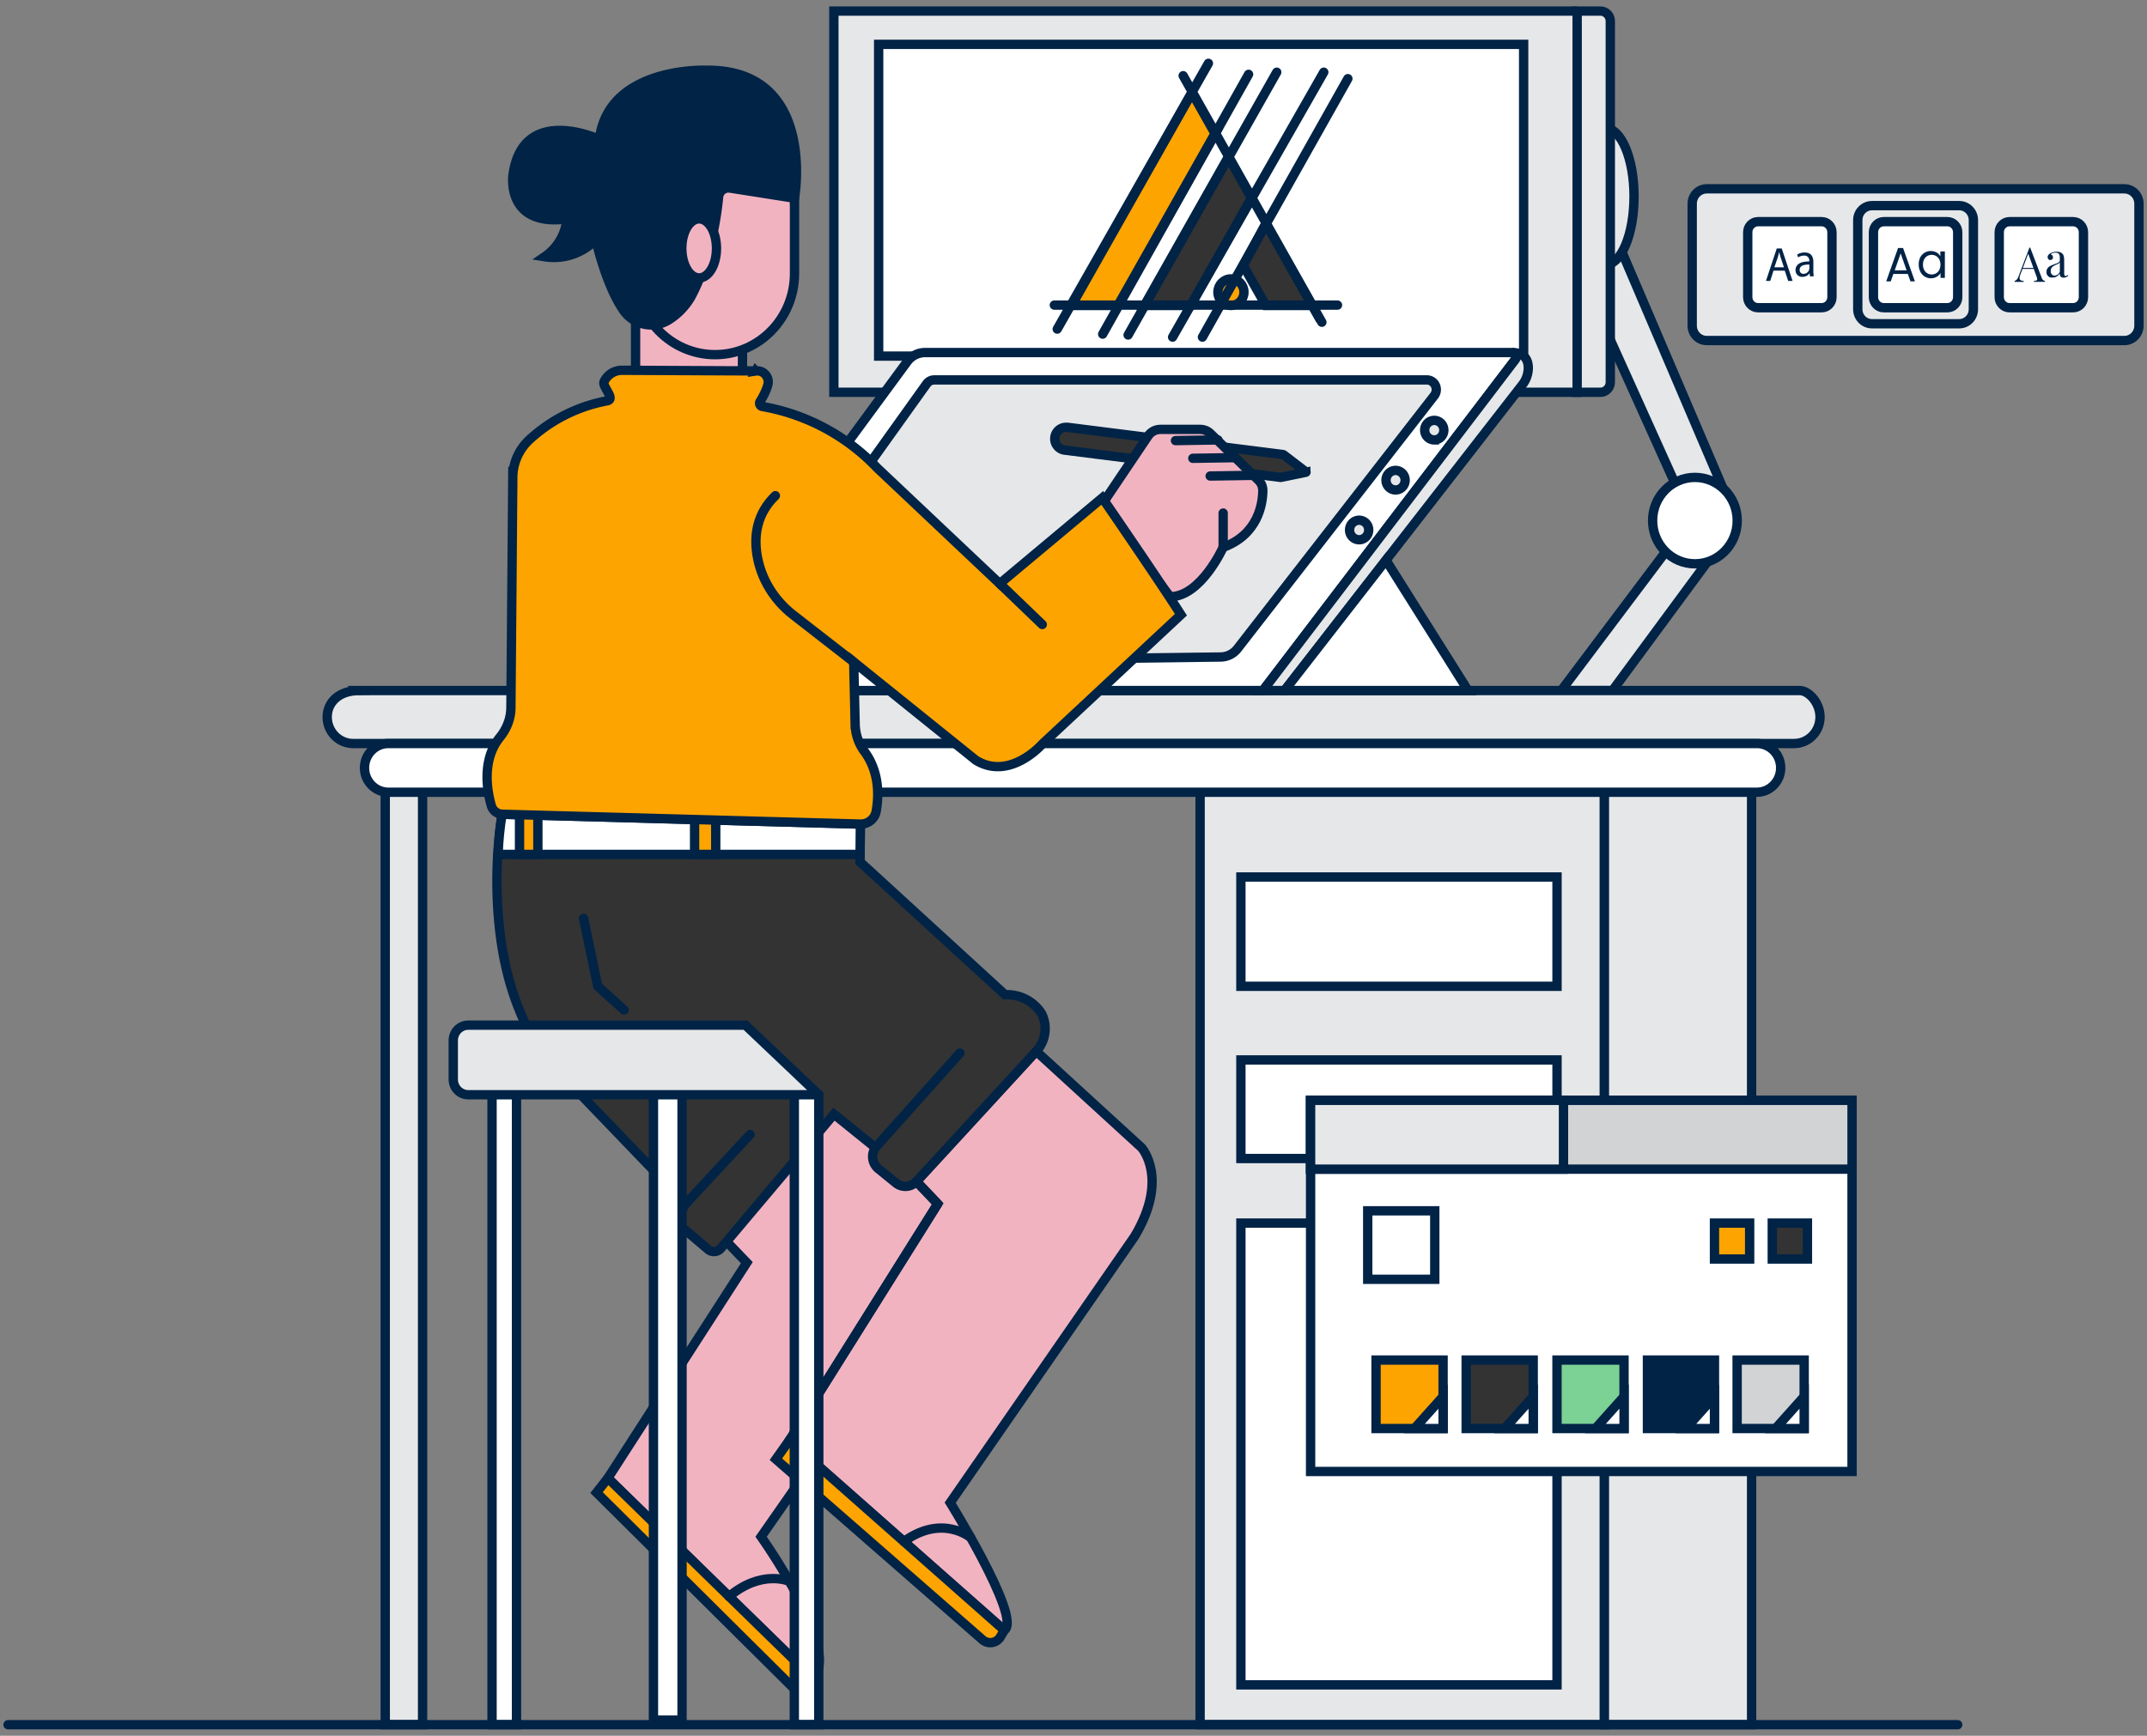 <svg width="230" height="186" fill="none" xmlns="http://www.w3.org/2000/svg"><rect width="100%" height="100%" fill="#808080" stroke="none"/><path d="m167.25 73.995 14.707-19.548 2.693 3.391-11.912 16.157h-5.488ZM171.184 33.486l8.575 19.02h4.891l-11.237-26.304-2.229 1.06v6.224Z" fill="#E6E7E8" stroke="#002346" stroke-miterlimit="10"/><path d="M172.001 28.362c1.683 0 3.046-3.271 3.046-7.307 0-4.035-1.363-7.306-3.046-7.306-1.682 0-3.046 3.271-3.046 7.306 0 4.036 1.364 7.307 3.046 7.307ZM168.955 1.185H89.329v40.848h79.626V1.184Z" fill="#E6E7E8" stroke="#002346" stroke-miterlimit="10"/><path d="M163.222 4.753H94.127v33.405h69.095V4.753Z" fill="#fff" stroke="#002346" stroke-miterlimit="10"/><path d="M168.955 1.185h2.495c.582 0 1.056.484 1.056 1.079v38.693c0 .595-.474 1.079-1.056 1.079h-2.495V1.186Z" fill="#E6E7E8" stroke="#002346" stroke-miterlimit="10"/><path d="m130.162 14.315-10.41 18.421h-4.95l12.887-22.805 2.473 4.384Z" fill="#FEA400" stroke="#002346" stroke-miterlimit="10"/><path d="m134.065 21.213-6.513 11.523h-4.956l8.987-15.91 2.482 4.387ZM140.569 32.736h-4.962l-2.421-4.285 2.418-4.502 4.965 8.787Z" fill="#333" stroke="#002346" stroke-miterlimit="10"/><path d="M133.261 31.31c0 .787-.626 1.426-1.396 1.426-.771 0-1.397-.639-1.397-1.426 0-.788.626-1.427 1.397-1.427.77 0 1.396.64 1.396 1.427Z" fill="#FEA400" stroke="#002346" stroke-miterlimit="10"/><path d="M171.874 83.531h-43.312v101.281h43.312V83.532Z" fill="#E6E7E8" stroke="#002346" stroke-miterlimit="10"/><path d="M187.643 83.531h-15.769v101.281h15.769V83.532Z" fill="#E6E7E8" stroke="#002346" stroke-miterlimit="10"/><path d="M166.798 93.976h-33.866v11.712h33.866V93.976ZM166.798 113.58h-33.866v10.562h33.866V113.58ZM166.798 131.062h-33.866v49.483h33.866v-49.483Z" fill="#fff" stroke="#002346" stroke-miterlimit="10"/><path d="M198.403 117.91h-58.004v39.769h58.004V117.91Z" fill="#fff" stroke="#002346" stroke-miterlimit="10"/><path d="M198.403 117.91h-58.004v7.373h58.004v-7.373Z" fill="#D1D3D4" stroke="#002346" stroke-miterlimit="10"/><path d="M167.491 117.91h-27.092v7.373h27.092v-7.373Z" fill="#E6E7E8" stroke="#002346" stroke-miterlimit="10"/><path d="M153.701 129.746h-7.182v7.339h7.182v-7.339Z" fill="#fff" stroke="#002346" stroke-miterlimit="10"/><path d="M154.592 145.739h-7.182v7.338h7.182v-7.338Z" fill="#FEA400" stroke="#002346" stroke-miterlimit="10"/><path d="m151.521 153.077 3.071-3.432v3.432h-3.071Z" fill="#fff" stroke="#002346" stroke-miterlimit="10"/><path d="M164.247 145.739h-7.182v7.338h7.182v-7.338Z" fill="#333" stroke="#002346" stroke-miterlimit="10"/><path d="m161.176 153.077 3.071-3.432v3.432h-3.071Z" fill="#fff" stroke="#002346" stroke-miterlimit="10"/><path d="M173.976 145.739h-7.181v7.338h7.181v-7.338Z" fill="#7CD194" stroke="#002346" stroke-miterlimit="10"/><path d="m170.909 153.077 3.07-3.432v3.432h-3.07Z" fill="#fff" stroke="#002346" stroke-miterlimit="10"/><path d="M183.665 145.739h-7.181v7.338h7.181v-7.338Z" fill="#002346" stroke="#002346" stroke-miterlimit="10"/><path d="m180.595 153.077 3.07-3.432v3.432h-3.07Z" fill="#fff" stroke="#002346" stroke-miterlimit="10"/><path d="M193.274 145.739h-7.182v7.338h7.182v-7.338Z" fill="#D1D3D4" stroke="#002346" stroke-miterlimit="10"/><path d="m190.203 153.077 3.071-3.432v3.432h-3.071Z" fill="#fff" stroke="#002346" stroke-miterlimit="10"/><path d="M187.433 131.062h-3.768v3.85h3.768v-3.85Z" fill="#FEA400" stroke="#002346" stroke-miterlimit="10"/><path d="M193.624 131.062h-3.767v3.85h3.767v-3.85Z" fill="#333" stroke="#002346" stroke-miterlimit="10"/><path d="M45.27 83.531h-4v101.281h4V83.532Z" fill="#E6E7E8" stroke="#002346" stroke-miterlimit="10"/><path d="m101.445 136.123-19.911 28.546a63.105 63.105 0 0 1 3.383 5.422c.069.117.134.237.202.36 1.953 3.597 3.656 7.829 1.962 9.398l-6.952-6.794-.254-.244-14.754-14.42 14.884-23.09-2.29-2.382 13.846-16.214 11.301 10.324s2.3 2.869-1.417 9.094Z" fill="#F2B3C1" stroke="#002346" stroke-miterlimit="10"/><path d="m121.553 132.479-19.762 28.543s1.598 2.582 3.164 5.504l.269.513c1.771 3.368 3.365 7.018 2.365 7.648l-8.571-7.569-.288-.257-11.014-9.726-2.622-2.318-.539-.475.539-.857 2.622-4.178L100.454 129l-2.275-2.394 12.828-13.953 11.283 10.325s2.981 3.276-.737 9.501Z" fill="#F2B3C1" stroke="#002346" stroke-miterlimit="10"/><path d="M38.447 73.998h154.369c.913 0 2.157 1.272 2.157 2.837 0 1.566-1.244 2.838-2.776 2.838H37.828c-1.532 0-2.777-1.272-2.777-2.838 0-1.565 1.245-2.837 3.396-2.837Z" fill="#E6E7E8" stroke="#002346" stroke-miterlimit="10"/><path d="M188.203 79.673H41.605c-1.41 0-2.554 1.168-2.554 2.61 0 1.44 1.143 2.609 2.554 2.609h146.598c1.411 0 2.554-1.169 2.554-2.61 0-1.441-1.143-2.61-2.554-2.61ZM162.328 38.528l-27.037 35.47H71.269l25.907-35.236a2.393 2.393 0 0 1 1.92-.984h62.873c.25 0 .455.209.455.465a.47.47 0 0 1-.096.285Z" fill="#fff" stroke="#002346" stroke-miterlimit="10"/><path d="M100.086 40.71h52.766c.561 0 1.016.465 1.013 1.041 0 .231-.078.459-.217.639l-21.071 27.104a2.323 2.323 0 0 1-1.808.908l-38.45.493-4.133-14.265L99.268 41.13c.192-.266.496-.42.818-.42Z" fill="#E6E7E8" stroke="#002346" stroke-miterlimit="10"/><path d="M79.54 31.36H68.087v11.704H79.54V31.36Z" fill="#F2B3C1" stroke="#002346" stroke-miterlimit="10"/><path d="M85.112 21.713c0-4.804-3.81-8.698-8.512-8.698s-8.513 3.894-8.513 8.698v7.591c0 4.805 3.811 8.699 8.513 8.699 4.701 0 8.513-3.895 8.513-8.698v-7.592Z" fill="#F2B3C1" stroke="#002346" stroke-miterlimit="10"/><path d="m78.19 20.15 6.922 1.089S87.59 7.32 75.56 7.527c0 0-10.42-.392-11.349 7.414 0 0-8.258-3.865-9.261 3.865 0 0-.771 5.52 5.788 4.653a5.537 5.537 0 0 1-2.393 4.052 6.212 6.212 0 0 0 5.483-1.838s1.043 4.783 2.94 7.547c1.08 1.595 3.183 2.072 4.82 1.092a7.137 7.137 0 0 0 2.405-2.455c2.105-3.89 2.78-8.622 2.988-10.748a1.065 1.065 0 0 1 1.213-.958h-.003Z" fill="#002346" stroke="#002346" stroke-miterlimit="10"/><path d="m111.007 112.653-12.828 13.953a1.607 1.607 0 0 1-2.201.164l-1.891-1.537a1.69 1.69 0 0 1-.31-2.255l-4.44-3.584-12.115 14.376a.957.957 0 0 1-1.359.117l-2.956-2.502a1.005 1.005 0 0 1-.167-1.341l.724-1.044-13.425-13.965a20.838 20.838 0 0 1-4.449-6.911c-1.371-3.388-1.996-7.003-2.229-10.264a47.1 47.1 0 0 1 .422-10.603l38.384 1.054-.037 4.048 15.546 14.234a4.38 4.38 0 0 1 3.541 1.528c.27.291.468.642.579 1.025a3.572 3.572 0 0 1-.789 3.507Z" fill="#333" stroke="#002346" stroke-miterlimit="10"/><path d="M80.352 121.57 73.455 129M93.768 122.978l9.063-10.135" stroke="#002346" stroke-linecap="round" stroke-linejoin="round"/><path d="m84.555 154.342-1.436 2.025 22.127 19.338a1.264 1.264 0 0 0 1.932-.316l.408-.696-23.03-20.351ZM86.598 180.627l.49-.781-21.966-21.452-1.214 1.547 21.031 20.885c.49.484 1.291.389 1.66-.196v-.003Z" fill="#FEA400" stroke="#002346" stroke-miterlimit="10"/><path d="M85.094 153.482 100.454 129l-2.275-2.394" stroke="#002346" stroke-linecap="round" stroke-linejoin="round"/><path d="M55.33 115.709h-2.619v69.103h2.62v-69.103ZM87.713 184.812h-2.62v-69.103l2.62 1.6v67.503ZM73.065 115.709h-3.062v68.616h3.062v-68.616ZM53.782 87.257l38.385 1.054-.03 3.245H53.36c.05-1.44.192-2.875.422-4.299Z" fill="#fff" stroke="#002346" stroke-miterlimit="10"/><path d="M57.62 86.739h-1.965v4.817h1.966V86.74ZM76.674 91.556h-2.266v-4.093l2.266.36v3.733Z" fill="#FEA400" stroke="#002346" stroke-miterlimit="10"/><path d="m139.882 50.608-2.665.544a.134.134 0 0 1-.071 0l-23.068-2.914a1.22 1.22 0 0 1-1.078-1.34 1.213 1.213 0 0 1 1.226-1.108c.05-.003.096-.003.146 0l23.046 2.913c.04.003.077.02.108.045l2.362 1.809s.025.016.022.028c0 .013-.016.026-.028.023Z" fill="#333" stroke="#002346" stroke-miterlimit="10"/><path d="M163.721 39.414a2.976 2.976 0 0 1-.65 1.834l-25.461 32.75h-2.319l27.037-35.47a.473.473 0 0 0-.074-.652.445.445 0 0 0-.285-.1c1.411 0 1.746.86 1.752 1.638ZM153.648 47.14c.566 0 1.025-.468 1.025-1.046 0-.578-.459-1.047-1.025-1.047-.566 0-1.025.469-1.025 1.047s.459 1.047 1.025 1.047ZM149.503 52.502c.566 0 1.025-.469 1.025-1.047s-.459-1.047-1.025-1.047c-.566 0-1.025.469-1.025 1.047s.459 1.047 1.025 1.047ZM145.599 57.838c.566 0 1.025-.468 1.025-1.047 0-.578-.459-1.047-1.025-1.047-.565 0-1.024.469-1.024 1.047 0 .579.459 1.047 1.024 1.047Z" fill="#E6E7E8" stroke="#002346" stroke-miterlimit="10"/><path d="m137.61 73.995 19.66.003-8.795-13.974-10.865 13.97Z" fill="#fff" stroke="#002346" stroke-miterlimit="10"/><path d="M87.589 117.192c.043.042.015.117-.046.117h-37.38c-.888 0-1.606-.733-1.606-1.641v-4.175c0-.908.718-1.642 1.607-1.642h29.695l7.73 7.341Z" fill="#E6E7E8" stroke="#002346" stroke-miterlimit="10"/><path d="m118.099 53.989 4.894-7.275c.297-.44.783-.702 1.306-.702h4.281c.406 0 .799.161 1.093.446l5.148 5.007c.3.294.467.702.461 1.126-.025 1.436-.508 4.69-4.25 6.06 0 0-2.384 5.292-5.677 5.289 0-.01-2.786-3.48-7.256-9.951Z" fill="#F2B3C1" stroke="#002346" stroke-miterlimit="10"/><path d="M181.57 60.416c2.503 0 4.532-2.073 4.532-4.63 0-2.558-2.029-4.631-4.532-4.631s-4.532 2.073-4.532 4.63c0 2.558 2.029 4.631 4.532 4.631Z" fill="#fff" stroke="#002346" stroke-miterlimit="10"/><path d="M227.579 20.233h-44.74c-.862 0-1.56.714-1.56 1.594v13.07c0 .88.698 1.594 1.56 1.594h44.74c.861 0 1.56-.714 1.56-1.594v-13.07c0-.88-.699-1.594-1.56-1.594Z" fill="#E6E7E8" stroke="#002346" stroke-miterlimit="10"/><path d="M195.147 23.753h-6.813c-.611 0-1.106.506-1.106 1.13v6.961c0 .624.495 1.13 1.106 1.13h6.813c.61 0 1.105-.506 1.105-1.13v-6.961c0-.624-.495-1.13-1.105-1.13ZM208.615 23.753h-6.813c-.61 0-1.105.506-1.105 1.13v6.961c0 .624.495 1.13 1.105 1.13h6.813c.611 0 1.106-.506 1.106-1.13v-6.961c0-.624-.495-1.13-1.106-1.13Z" fill="#fff" stroke="#002346" stroke-miterlimit="10"/><path d="M209.885 22.036h-9.352c-.838 0-1.517.694-1.517 1.55v9.555c0 .856.679 1.55 1.517 1.55h9.352c.837 0 1.517-.694 1.517-1.55v-9.555c0-.856-.68-1.55-1.517-1.55Z" stroke="#002346" stroke-miterlimit="10"/><path d="M222.087 23.753h-6.813c-.61 0-1.105.506-1.105 1.13v6.961c0 .624.495 1.13 1.105 1.13h6.813c.611 0 1.105-.506 1.105-1.13v-6.961c0-.624-.494-1.13-1.105-1.13Z" fill="#fff" stroke="#002346" stroke-miterlimit="10"/><path d="m189.99 28.995-.353 1.107h-.455l1.157-3.48h.53l1.164 3.48h-.471l-.365-1.095-1.207-.012Zm1.117-.352-.334-1.002c-.075-.228-.124-.434-.177-.633-.049.209-.105.42-.173.633l-.341 1.003h1.025ZM193.893 29.611l-.037-.316h-.016a.9.9 0 0 1-.746.373.7.7 0 0 1-.746-.66v-.058c0-.604.527-.949 1.471-.93v-.05a.514.514 0 0 0-.437-.58.364.364 0 0 0-.117 0c-.226 0-.446.067-.638.188l-.102-.301c.244-.149.523-.225.805-.221.746 0 .928.521.928 1.021v.933c0 .203.013.402.041.601h-.406Zm-.065-1.265c-.486 0-1.037.076-1.037.563a.398.398 0 0 0 .359.434h.059a.623.623 0 0 0 .591-.418.55.55 0 0 0 .028-.146v-.433ZM204.378 29.352h-1.548l-.282.8h-.486l1.272-3.577h.533l1.269 3.577h-.474l-.284-.8Zm-.13-.383-.638-1.815-.635 1.815h1.273ZM205.703 27.59a1.257 1.257 0 0 1 1.142-.69c.217-.002.43.051.619.159.167.095.306.234.399.405v-.52h.483v2.832h-.464v-.525c-.096.17-.239.313-.406.408a1.277 1.277 0 0 1-1.287-.022 1.279 1.279 0 0 1-.471-.522 1.622 1.622 0 0 1-.17-.762 1.605 1.605 0 0 1 .155-.763Zm2.046.209a.89.89 0 0 0-.341-.364.947.947 0 0 0-.941-.003.88.88 0 0 0-.34.36c-.087.175-.13.367-.124.56-.006.197.037.39.124.564a.896.896 0 0 0 .811.493.912.912 0 0 0 .47-.127.879.879 0 0 0 .341-.366c.17-.352.17-.766 0-1.117ZM217.481 26.518l1.238 3.248a.54.54 0 0 0 .171.26.365.365 0 0 0 .179.07v.104h-1.189v-.098a.47.47 0 0 0 .329-.089c.046-.054.037-.168-.031-.345l-.929-2.565.084-.066-.88 2.334a1.182 1.182 0 0 0-.102.437.256.256 0 0 0 .115.224c.102.05.213.073.325.07v.104h-.972v-.104a.494.494 0 0 0 .207-.12.866.866 0 0 0 .192-.317l1.186-3.128h.08v-.02h-.003Zm.616 2.195v.104h-1.507l.049-.104h1.458ZM219.858 29.741a.557.557 0 0 1-.619-.633.568.568 0 0 1 .106-.357.795.795 0 0 1 .266-.234c.108-.06.223-.114.34-.155l.341-.127c.096-.034.186-.079.266-.139a.235.235 0 0 0 .102-.196v-.316a.731.731 0 0 0-.062-.317.33.33 0 0 0-.17-.154.765.765 0 0 0-.238-.038.978.978 0 0 0-.27.038.382.382 0 0 0-.229.148.315.315 0 0 1 .236.317.26.26 0 0 1-.081.205.278.278 0 0 1-.207.076.245.245 0 0 1-.214-.098.376.376 0 0 1 0-.43.88.88 0 0 1 .167-.155 1.14 1.14 0 0 1 .31-.142c.136-.042.275-.06.418-.06.12 0 .238.015.353.05a.575.575 0 0 1 .241.142c.087.08.149.184.173.3.028.14.044.285.041.428v1.436a.41.41 0 0 0 .034.183.137.137 0 0 0 .124.06.275.275 0 0 0 .123-.031.614.614 0 0 0 .103-.08l.055.09c-.062.05-.13.094-.201.135a.528.528 0 0 1-.26.057.373.373 0 0 1-.378-.139.58.58 0 0 1-.086-.316.847.847 0 0 1-.366.367 1.006 1.006 0 0 1-.418.085Zm.223-.209a.569.569 0 0 0 .31-.088c.114-.08.21-.19.272-.317v-1.012a.507.507 0 0 1-.235.18 7 7 0 0 0-.328.15.982.982 0 0 0-.291.214.574.574 0 0 0-.121.393.491.491 0 0 0 .118.354c.071.076.17.123.275.126Z" fill="#002346"/><path d="M74.897 29.779c1.026 0 1.857-1.416 1.857-3.163 0-1.747-.831-3.163-1.857-3.163s-1.857 1.416-1.857 3.163c0 1.747.831 3.163 1.857 3.163Z" fill="#F2B3C1" stroke="#002346" stroke-miterlimit="10"/><path d="M80.968 39.752c.81-.123 1.504.664 1.29 1.474-.126.474-.38 1.07-.832 1.803a.35.35 0 0 0 .229.528 22.276 22.276 0 0 1 12.314 6.585l13.125 12.4 10.989-9.192s5.882 8.54 8.426 12.52l-14.858 13.866s-3.474 3.979-7.12 1.72L91.455 70.93l.155 6.709a5.094 5.094 0 0 0 1.006 2.907c.823 1.11 1.796 3.169 1.254 6.341a1.673 1.673 0 0 1-1.678 1.418L53.807 87.25a1.267 1.267 0 0 1-1.176-.927c-.452-1.578-1.043-4.893.922-7.319.728-.898 1.17-2.002 1.18-3.166l.201-24.681a5.553 5.553 0 0 1 1.774-4.036 16.808 16.808 0 0 1 8.317-4.169c.982-.18-.56-1.521-.309-2.066a2.111 2.111 0 0 1 1.935-1.208l14.44.07-.12.006-.003-.003Z" fill="#FEA400" stroke="#002346" stroke-miterlimit="10"/><path d="m91.43 70.92-6.482-5.044c-2.036-1.585-3.46-3.888-3.86-6.472-.315-2.043-.015-4.371 1.975-6.288M107.091 62.535l4.563 4.387M66.849 108.222l-2.814-2.534-1.52-7.271M130.472 47.14l-4.548.074M132.329 49.039l-4.547.072M134.186 50.937l-4.547.072M131.032 58.651v-3.675M84.555 169.449s-2.95-1.316-6.457 1.626M103.989 164.768s-3.03-2.566-7.16.414M129.453 6.784l-16.196 28.48M126.748 8.112l14.861 26.418M118.126 35.804l15.63-27.84M112.948 32.692h30.333M120.851 35.896l15.923-28.16M125.615 36.124l16.196-28.388M128.812 36.124l15.58-27.695M.861 184.815h208.86" stroke="#002346" stroke-linecap="round" stroke-linejoin="round"/></svg>